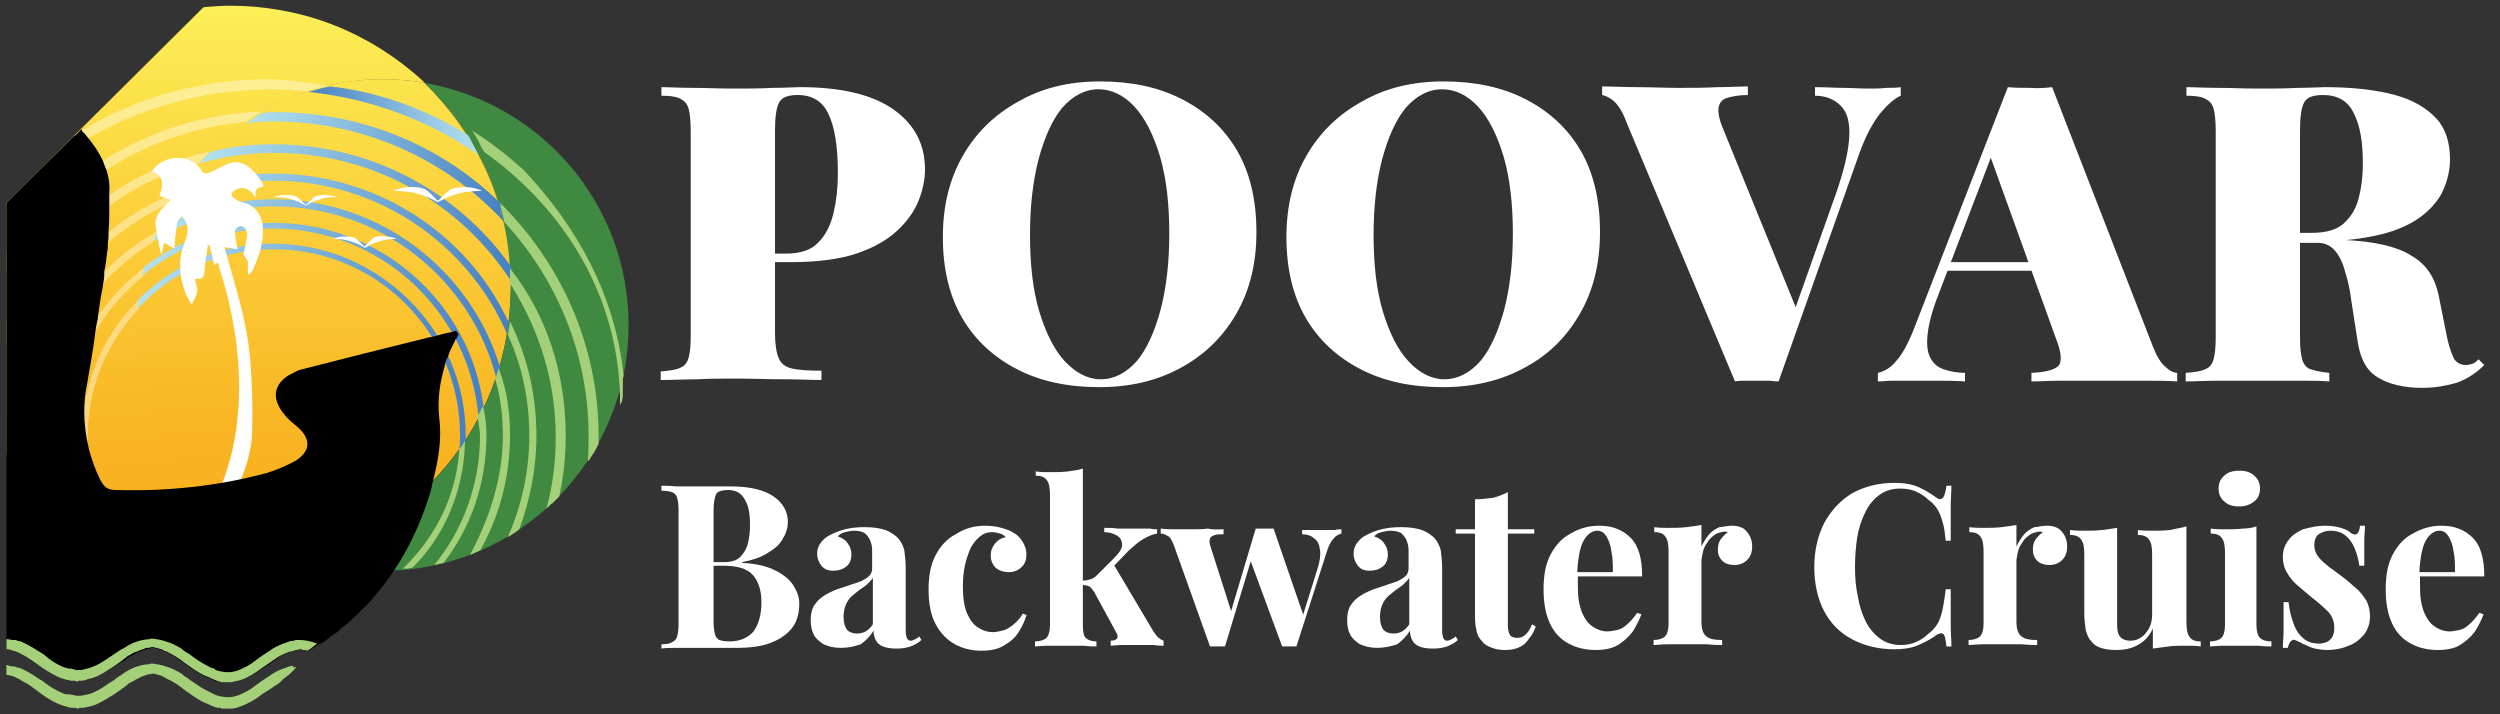 <?xml version="1.0" encoding="utf-8"?>
<!-- Generator: Adobe Illustrator 22.1.0, SVG Export Plug-In . SVG Version: 6.00 Build 0)  -->
<svg version="1.1" id="Layer_1" xmlns="http://www.w3.org/2000/svg" xmlns:xlink="http://www.w3.org/1999/xlink" x="0px" y="0px"
	 width="350px" height="100px" viewBox="0 0 350 100" style="enable-background:new 0 0 350 100;" xml:space="preserve">
<rect x="0" y="0" width="350" height="100" fill="#333333" stroke="none"/>
<style type="text/css">
	.st0{fill:#FFFFFF;}
	.st1{fill:#F49020;}
	.st2{fill:url(#SVGID_1_);}
	.st3{fill:url(#SVGID_2_);}
	.st4{opacity:0.4;}
	.st5{fill:#408941;}
	.st6{fill:url(#SVGID_3_);}
	.st7{fill:url(#SVGID_4_);}
	.st8{fill:url(#SVGID_5_);}
	.st9{fill:url(#SVGID_6_);}
	.st10{fill:url(#SVGID_7_);}
	.st11{fill:url(#SVGID_8_);}
	.st12{fill:url(#SVGID_9_);}
	.st13{fill:url(#SVGID_10_);}
	.st14{fill:url(#SVGID_11_);}
	.st15{fill:url(#SVGID_12_);}
	.st16{fill:#A4D079;}
</style>
<g>
	<path class="st0" d="M92.5,12.2c1.1,0,2.6,0.1,4.5,0.1c1.8,0,3.7,0.1,5.6,0.1s3.8,0,5.6-0.1c1.8,0,3-0.1,3.8-0.1
		c5.9,0,10.3,1.1,13.2,3.2s4.3,4.9,4.3,8.3c0,1.4-0.3,2.9-0.9,4.4c-0.6,1.5-1.6,2.9-3,4.2s-3.3,2.4-5.7,3.2
		c-2.4,0.8-5.5,1.2-9.2,1.2h-6.2v-1.2h5.6c2,0,3.5-0.5,4.5-1.6c1-1,1.7-2.4,2.1-4.1s0.6-3.5,0.6-5.5c0-3.7-0.4-6.4-1.3-8.3
		c-0.8-1.8-2.3-2.7-4.3-2.7c-1.3,0-2.2,0.3-2.6,1s-0.6,2-0.6,4v28.3c0,1.6,0.2,2.8,0.5,3.5c0.3,0.8,1,1.3,1.9,1.5s2.3,0.3,4.1,0.3
		v1.3c-1.3,0-3-0.1-5.2-0.1c-2.1,0-4.4-0.1-6.8-0.1c-1.8,0-3.6,0-5.4,0.1c-1.8,0-3.5,0.1-5.1,0.1V52c1.2-0.1,2.1-0.2,2.7-0.5
		c0.6-0.2,1-0.7,1.2-1.4s0.3-1.7,0.3-3.1V18.4c0-1.4-0.1-2.5-0.3-3.2c-0.2-0.7-0.6-1.1-1.2-1.4c-0.6-0.3-1.5-0.4-2.6-0.4v-1.2H92.5z
		"/>
	<path class="st0" d="M154,11.4c4.4,0,8.2,0.8,11.5,2.5s5.9,4.1,7.7,7.2s2.7,6.9,2.7,11.4c0,4.3-0.9,8.1-2.8,11.4
		c-1.9,3.3-4.5,5.8-7.8,7.6s-7.1,2.7-11.4,2.7c-4.4,0-8.2-0.8-11.5-2.5s-5.9-4.1-7.7-7.2c-1.8-3.1-2.7-6.9-2.7-11.3
		c0-4.3,0.9-8.1,2.8-11.4c1.9-3.3,4.5-5.8,7.8-7.6C145.9,12.3,149.7,11.4,154,11.4z M153.8,12.5c-1.9,0-3.6,0.9-5.1,2.6
		c-1.4,1.7-2.5,4.2-3.3,7.2c-0.8,3.1-1.2,6.6-1.2,10.6c0,4.1,0.4,7.7,1.3,10.7c0.9,3,2.1,5.4,3.6,7s3.2,2.5,5,2.5
		c1.9,0,3.6-0.9,5.1-2.6c1.4-1.7,2.5-4.2,3.3-7.2c0.8-3.1,1.2-6.6,1.2-10.6c0-4.1-0.4-7.7-1.3-10.8c-0.9-3-2.1-5.4-3.6-7
		C157.3,13.3,155.6,12.5,153.8,12.5z"/>
	<path class="st0" d="M202.1,11.4c4.4,0,8.2,0.8,11.5,2.5s5.9,4.1,7.7,7.2S224,28,224,32.5c0,4.3-0.9,8.1-2.8,11.4
		c-1.9,3.3-4.4,5.8-7.8,7.6c-3.3,1.8-7.1,2.7-11.4,2.7c-4.4,0-8.2-0.8-11.5-2.5s-5.9-4.1-7.7-7.2c-1.8-3.1-2.7-6.9-2.7-11.3
		c0-4.3,0.9-8.1,2.8-11.4c1.9-3.3,4.5-5.8,7.8-7.6C194,12.3,197.8,11.4,202.1,11.4z M201.9,12.5c-1.9,0-3.6,0.9-5.1,2.6
		c-1.4,1.7-2.5,4.2-3.3,7.2c-0.8,3.1-1.2,6.6-1.2,10.6c0,4.1,0.4,7.7,1.3,10.7c0.9,3,2.1,5.4,3.6,7s3.2,2.5,5,2.5
		c1.9,0,3.6-0.9,5.1-2.6c1.4-1.7,2.5-4.2,3.3-7.2c0.8-3.1,1.2-6.6,1.2-10.6c0-4.1-0.4-7.7-1.3-10.8c-0.9-3-2.1-5.4-3.6-7
		C205.4,13.3,203.7,12.5,201.9,12.5z"/>
	<path class="st0" d="M266.1,12.2v1.2c-0.9,0.4-1.9,1.3-2.9,2.5c-1,1.3-2,3.1-2.9,5.6L249,53.4c-0.5,0-1-0.1-1.5-0.1s-1.1,0-1.6,0
		s-1,0-1.5,0s-1,0-1.5,0.1l-15.2-36.3c-0.5-1.4-1.1-2.3-1.7-2.9c-0.6-0.5-1.2-0.8-1.7-0.9v-1.2c1.4,0,3,0.1,4.9,0.1s3.8,0.1,5.7,0.1
		c2,0,3.8,0,5.6-0.1c1.7,0,3.1-0.1,4.2-0.1v1.2c-1.2,0-2.2,0.2-2.9,0.4s-1.1,0.7-1.2,1.4c-0.1,0.7,0.1,1.7,0.7,3.1L251.8,44
		l-1.4,1.8l6.6-18.6c1.2-3.4,1.8-6.1,1.9-8.1s-0.3-3.4-1.2-4.3c-0.9-0.9-2.1-1.4-3.6-1.4v-1.2c1.5,0,2.8,0.1,3.9,0.1
		s2.4,0.1,3.7,0.1c0.8,0,1.6,0,2.4-0.1C264.8,12.3,265.5,12.3,266.1,12.2z"/>
	<path class="st0" d="M287.3,12.2l14.1,36.3c0.5,1.3,1.1,2.3,1.7,2.8c0.6,0.6,1.2,0.9,1.7,0.9v1.2c-1.4-0.1-3-0.1-4.9-0.1
		s-3.8,0-5.7,0c-2,0-3.8,0-5.6,0c-1.7,0-3.1,0.1-4.2,0.1v-1.2c2-0.1,3.2-0.4,3.8-1c0.5-0.6,0.4-1.9-0.4-3.9l-9.3-25.8l1.2-2l-8,20.9
		c-1,2.5-1.6,4.5-1.8,6.1c-0.2,1.5-0.1,2.7,0.3,3.5s1,1.4,1.9,1.7s1.9,0.5,3,0.5v1.2c-1.4-0.1-2.7-0.1-3.9-0.1c-1.1,0-2.4,0-3.8,0
		c-0.7,0-1.5,0-2.4,0c-0.8,0-1.5,0.1-2.1,0.1v-1.2c0.9-0.2,1.8-0.7,2.6-1.7c0.9-1,1.8-2.7,2.7-5.1l12.9-33.2
		c0.9,0.1,1.9,0.1,3.1,0.1C285.4,12.4,286.4,12.3,287.3,12.2z M289.3,36.7v1.2H272l0.6-1.2H289.3z"/>
	<path class="st0" d="M306,12.2c1.1,0,2.6,0.1,4.5,0.1c1.8,0,3.7,0.1,5.6,0.1s3.8,0,5.6-0.1c1.8,0,3-0.1,3.8-0.1
		c4,0,7.2,0.4,9.8,1.1c2.6,0.7,4.5,1.9,5.8,3.3s1.9,3.4,1.9,5.7c0,1.4-0.3,2.8-0.9,4.2c-0.6,1.4-1.6,2.6-3,3.7s-3.3,2-5.7,2.6
		c-2.4,0.6-5.5,1-9.2,1h-5.6v-1.2h5c2,0,3.5-0.4,4.5-1.3c1-0.9,1.7-2,2.1-3.5s0.6-3.1,0.6-4.9c0-3.1-0.4-5.4-1.3-7.1
		c-0.8-1.7-2.3-2.5-4.3-2.5c-1.3,0-2.2,0.3-2.6,1s-0.6,2-0.6,4v28.9c0,1.4,0.1,2.4,0.3,3.1c0.2,0.7,0.6,1.2,1.2,1.4s1.5,0.4,2.6,0.5
		v1.2c-1.1-0.1-2.6-0.1-4.3-0.1c-1.8,0-3.6,0-5.4,0c-2.1,0-4.1,0-5.9,0s-3.3,0.1-4.5,0.1v-1.2c1.2-0.1,2.1-0.2,2.7-0.5
		c0.6-0.2,1-0.7,1.2-1.4s0.3-1.7,0.3-3.1V18.4c0-1.4-0.1-2.5-0.3-3.2c-0.2-0.7-0.6-1.1-1.2-1.4c-0.6-0.3-1.5-0.4-2.6-0.4v-1.2H306z
		 M318.2,32.9c1.4,0,2.7,0.1,4,0.2c1.2,0.1,2.4,0.2,3.4,0.3s1.9,0.2,2.7,0.2c4.1,0.2,7.3,0.9,9.3,2.2c2.1,1.2,3.3,3.1,3.8,5.5l1.2,6
		c0.3,1.4,0.7,2.4,1,3c0.4,0.5,0.9,0.8,1.6,0.8c0.4,0,0.7-0.1,1-0.2c0.3-0.1,0.5-0.3,0.8-0.6l0.8,0.8c-1.2,1.2-2.5,2-3.9,2.5
		c-1.4,0.4-3,0.7-4.8,0.7c-2.5,0-4.6-0.5-6.1-1.4c-1.6-0.9-2.5-2.5-2.9-4.9l-0.9-5.8c-0.2-1.6-0.5-3-0.9-4.2
		c-0.3-1.2-0.8-2.2-1.4-2.9s-1.4-1.1-2.4-1.1h-6.3L318.2,32.9z"/>
</g>
<g>
	<g>
		<path class="st0" d="M92.5,68c0.6,0,1.3,0,2.2,0.1c0.9,0,1.8,0,2.7,0c1,0,2,0,3,0s1.6,0,2,0c2.6,0,4.6,0.5,5.9,1.4s2,2.1,2,3.6
			c0,0.7-0.2,1.5-0.7,2.3c-0.4,0.8-1.1,1.4-2.1,2c-0.9,0.6-2.1,1-3.6,1.3v0.1c2,0.1,3.6,0.5,4.7,1.1c1.2,0.6,2,1.3,2.5,2.1
			c0.5,0.8,0.8,1.6,0.8,2.5c0,1.3-0.3,2.5-1,3.4s-1.7,1.6-3,2.1s-2.9,0.7-4.7,0.7c-0.5,0-1.2,0-2.2,0s-2.1,0-3.5,0
			c-0.9,0-1.8,0-2.7,0c-0.9,0-1.6,0-2.2,0.1v-0.6c0.7,0,1.2-0.1,1.5-0.3c0.3-0.1,0.6-0.4,0.7-0.8s0.2-1,0.2-1.7v-16
			c0-0.8-0.1-1.4-0.2-1.7c-0.1-0.4-0.3-0.6-0.7-0.8c-0.3-0.1-0.9-0.2-1.5-0.2V68H92.5z M101.9,68.6c-0.8,0-1.4,0.2-1.6,0.5
			c-0.2,0.4-0.4,1.1-0.4,2.2v15.8c0,0.7,0.1,1.3,0.2,1.7c0.1,0.4,0.3,0.6,0.6,0.8c0.3,0.1,0.8,0.2,1.4,0.2c1.5,0,2.6-0.5,3.4-1.4
			c0.7-1,1.1-2.3,1.1-4.1c0-1.6-0.4-2.9-1.2-3.8c-0.8-0.9-2.2-1.3-4.1-1.3h-2.7v-0.5h2.7c1,0,1.8-0.2,2.3-0.7s0.9-1.1,1.1-1.9
			s0.3-1.6,0.3-2.6c0-1.6-0.2-2.7-0.7-3.5C103.8,69,103,68.6,101.9,68.6z"/>
		<path class="st0" d="M117.7,90.7c-1,0-1.7-0.2-2.4-0.5c-0.6-0.4-1.1-0.8-1.4-1.4s-0.4-1.3-0.4-2c0-0.9,0.2-1.7,0.6-2.2
			c0.4-0.6,0.9-1,1.6-1.4s1.4-0.7,2.1-0.9c0.7-0.2,1.4-0.5,2.1-0.7s1.2-0.5,1.6-0.8s0.6-0.7,0.6-1.2v-2.5c0-0.6-0.1-1-0.3-1.5
			c-0.2-0.4-0.5-0.8-0.8-1c-0.4-0.2-0.9-0.3-1.4-0.3c-0.4,0-0.8,0.1-1.3,0.2c-0.4,0.1-0.8,0.3-1,0.6c0.6,0.2,1.1,0.5,1.4,1
			c0.3,0.4,0.5,0.9,0.5,1.5c0,0.7-0.2,1.3-0.7,1.7c-0.5,0.4-1.1,0.6-1.8,0.6c-0.8,0-1.3-0.2-1.7-0.7c-0.4-0.5-0.6-1.1-0.6-1.7
			s0.2-1.1,0.5-1.5s0.7-0.8,1.3-1.1c0.6-0.3,1.3-0.6,2.1-0.8c0.8-0.2,1.7-0.3,2.7-0.3s1.9,0.1,2.6,0.3c0.8,0.2,1.4,0.6,2,1.1
			c0.5,0.5,0.8,1.1,1,1.8c0.1,0.7,0.2,1.6,0.2,2.7v8.6c0,0.5,0.1,0.9,0.2,1.1s0.3,0.3,0.5,0.3s0.4-0.1,0.6-0.2
			c0.2-0.1,0.4-0.2,0.6-0.4l0.3,0.5c-0.4,0.4-1,0.7-1.5,0.9c-0.6,0.2-1.2,0.3-2,0.3s-1.4-0.1-1.9-0.3c-0.5-0.2-0.8-0.5-1-0.9
			s-0.3-0.8-0.3-1.3c-0.5,0.8-1.1,1.4-1.8,1.9C119.6,90.5,118.8,90.7,117.7,90.7z M120,88.7c0.4,0,0.8-0.1,1.2-0.3
			c0.3-0.2,0.7-0.5,1-1v-6.5c-0.2,0.3-0.5,0.6-0.8,0.9s-0.7,0.5-1.1,0.8s-0.7,0.6-1.1,0.9c-0.3,0.3-0.6,0.7-0.8,1.2
			c-0.2,0.5-0.3,1-0.3,1.7c0,0.8,0.2,1.4,0.5,1.8C118.9,88.5,119.4,88.7,120,88.7z"/>
		<path class="st0" d="M137.9,73.6c0.8,0,1.6,0.1,2.3,0.3c0.7,0.2,1.3,0.4,1.7,0.7c0.6,0.3,1,0.8,1.3,1.3s0.5,1.1,0.5,1.7
			c0,0.7-0.2,1.4-0.7,1.8c-0.5,0.5-1.1,0.7-1.8,0.7s-1.3-0.2-1.8-0.6c-0.4-0.4-0.7-1-0.7-1.7s0.2-1.2,0.6-1.7
			c0.4-0.5,0.9-0.8,1.5-0.9c-0.2-0.2-0.4-0.4-0.8-0.5c-0.3-0.1-0.7-0.2-1.1-0.2c-0.7,0-1.2,0.2-1.7,0.6s-0.9,0.9-1.3,1.6
			c-0.3,0.7-0.6,1.5-0.8,2.4s-0.3,1.9-0.3,3c0,1.6,0.2,2.9,0.6,3.8c0.4,0.9,0.9,1.6,1.6,2c0.6,0.4,1.3,0.6,2,0.6
			c0.4,0,0.8-0.1,1.3-0.2s1-0.4,1.5-0.8s1-0.9,1.4-1.6l0.5,0.2c-0.2,0.8-0.6,1.6-1.1,2.4s-1.2,1.4-2.1,1.9c-0.8,0.5-1.9,0.7-3.1,0.7
			c-1.4,0-2.6-0.3-3.7-0.9c-1.1-0.6-2-1.5-2.7-2.8s-1-2.9-1-4.9c0-1.9,0.3-3.5,1-4.8s1.6-2.3,2.8-2.9C135,74,136.4,73.6,137.9,73.6z
			"/>
		<path class="st0" d="M151.6,65.6v21.9c0,0.9,0.1,1.5,0.4,1.8c0.3,0.3,0.8,0.5,1.5,0.5v0.7c-0.4,0-1,0-1.8-0.1c-0.8,0-1.6,0-2.4,0
			c-0.8,0-1.7,0-2.5,0s-1.5,0.1-1.9,0.1v-0.7c0.7,0,1.3-0.2,1.6-0.5s0.5-0.9,0.5-1.8V69.4c0-1-0.1-1.7-0.4-2.1
			c-0.3-0.5-0.8-0.7-1.6-0.7V66c0.7,0.1,1.3,0.1,2,0.1c0.9,0,1.7,0,2.5-0.1C150.3,65.9,151,65.8,151.6,65.6z M162,74.1v0.6
			c-0.7,0.1-1.3,0.4-2,0.8s-1.3,1-2,1.6l-2.4,2.5l0.3-0.6l5.4,9.1c0.2,0.4,0.5,0.7,0.7,1c0.3,0.3,0.6,0.5,0.9,0.6v0.7
			c-0.3,0-0.8,0-1.4-0.1c-0.6,0-1.3,0-1.9,0c-0.8,0-1.6,0-2.4,0c-0.8,0-1.4,0.1-1.7,0.1v-0.7c0.4,0,0.7-0.1,0.9-0.3
			c0.1-0.2,0.1-0.5-0.1-0.8l-3.1-5.7c-0.3-0.4-0.5-0.7-0.7-0.8c-0.2-0.1-0.6-0.2-1-0.2v-0.6c0.4,0,0.8-0.1,1.2-0.2
			c0.3-0.1,0.6-0.3,0.9-0.6l2.4-2.4c0.7-0.7,1.1-1.3,1.1-1.8s-0.2-1-0.7-1.3s-1.1-0.5-1.8-0.5v-0.6c0.6,0,1.2,0,1.9,0.1
			c0.7,0,1.3,0,1.8,0c0.4,0,0.9,0,1.4,0s0.9,0,1.3,0C161.4,74.1,161.7,74.1,162,74.1z"/>
		<path class="st0" d="M171.3,74.1v0.7c-0.5,0-0.9,0-1.2,0.1s-0.6,0.2-0.7,0.5c-0.1,0.3-0.1,0.7,0.1,1.2l3,9.4l-0.4,0.4l3.7-12.4
			l0.6,0.3l-4.9,16.2c-0.3,0-0.7,0-1,0s-0.7,0-1.1,0l-5-14c-0.3-0.8-0.6-1.4-1-1.5c-0.3-0.2-0.6-0.3-0.9-0.3V74
			c0.7,0.1,1.4,0.1,2.1,0.1c0.7,0,1.5,0,2.4,0c0.7,0,1.4,0,2.1-0.1C169.9,74.2,170.6,74.1,171.3,74.1z M187.8,74.1v0.6
			c-0.4,0.1-0.8,0.3-1.1,0.7c-0.4,0.4-0.7,1-1,2l-4.2,13.1c-0.3,0-0.7,0-1,0s-0.7,0-1,0L175,78.3l0.9-4.3c0.4,0,0.8,0,1.2,0
			s0.8,0,1.2,0l4.4,12.8l-0.4-0.3l2.1-6.7c0.4-1.2,0.5-2.1,0.4-2.8c-0.1-0.7-0.3-1.3-0.8-1.6c-0.4-0.4-1-0.6-1.7-0.6v-0.6
			c0.3,0,0.7,0,1.1,0c0.4,0,0.8,0,1.2,0s0.7,0,1,0c0.4,0,0.9,0,1.3,0C187.2,74.1,187.6,74.1,187.8,74.1z"/>
		<path class="st0" d="M192.8,90.7c-1,0-1.7-0.2-2.4-0.5c-0.6-0.4-1.1-0.8-1.4-1.4c-0.3-0.6-0.4-1.3-0.4-2c0-0.9,0.2-1.7,0.6-2.2
			c0.4-0.6,0.9-1,1.6-1.4c0.7-0.4,1.4-0.7,2.1-0.9c0.7-0.2,1.4-0.5,2.1-0.7c0.7-0.2,1.2-0.5,1.6-0.8c0.4-0.3,0.6-0.7,0.6-1.2v-2.5
			c0-0.6-0.1-1-0.3-1.5c-0.2-0.4-0.5-0.8-0.8-1c-0.4-0.2-0.9-0.3-1.4-0.3c-0.4,0-0.8,0.1-1.3,0.2c-0.4,0.1-0.8,0.3-1,0.6
			c0.6,0.2,1.1,0.5,1.4,1c0.3,0.4,0.5,0.9,0.5,1.5c0,0.7-0.2,1.3-0.7,1.7c-0.5,0.4-1.1,0.6-1.8,0.6c-0.8,0-1.3-0.2-1.7-0.7
			s-0.6-1.1-0.6-1.7s0.2-1.1,0.5-1.5s0.7-0.8,1.3-1.1c0.6-0.3,1.3-0.6,2.1-0.8c0.8-0.2,1.7-0.3,2.7-0.3s1.9,0.1,2.6,0.3
			c0.8,0.2,1.4,0.6,2,1.1c0.5,0.5,0.8,1.1,1,1.8c0.1,0.7,0.2,1.6,0.2,2.7v8.6c0,0.5,0.1,0.9,0.2,1.1c0.1,0.2,0.3,0.3,0.5,0.3
			s0.4-0.1,0.6-0.2c0.2-0.1,0.4-0.2,0.6-0.4l0.3,0.5c-0.4,0.4-1,0.7-1.5,0.9c-0.6,0.2-1.2,0.3-2,0.3s-1.4-0.1-1.9-0.3
			c-0.5-0.2-0.8-0.5-1-0.9s-0.3-0.8-0.3-1.3c-0.5,0.8-1.1,1.4-1.8,1.9C194.7,90.5,193.8,90.7,192.8,90.7z M195.1,88.7
			c0.4,0,0.8-0.1,1.2-0.3c0.3-0.2,0.7-0.5,1-1v-6.5c-0.2,0.3-0.5,0.6-0.8,0.9s-0.7,0.5-1.1,0.8c-0.4,0.3-0.7,0.6-1.1,0.9
			c-0.3,0.3-0.6,0.7-0.8,1.2s-0.3,1-0.3,1.7c0,0.8,0.2,1.4,0.5,1.8C194,88.5,194.5,88.7,195.1,88.7z"/>
		<path class="st0" d="M211.1,68.9v5.2h3.7v0.6h-3.7v12.8c0,0.6,0.1,1.1,0.3,1.4s0.6,0.4,1,0.4s0.8-0.1,1.1-0.4
			c0.4-0.3,0.7-0.8,1-1.5l0.5,0.3c-0.3,1-0.9,1.7-1.5,2.4c-0.7,0.6-1.6,0.9-2.8,0.9c-0.7,0-1.3-0.1-1.8-0.3c-0.5-0.2-1-0.4-1.3-0.8
			c-0.5-0.5-0.8-1-0.9-1.7c-0.2-0.7-0.2-1.6-0.2-2.7V74.7h-2.7v-0.6h2.7v-4.2c0.9,0,1.7-0.1,2.5-0.2
			C209.8,69.5,210.5,69.2,211.1,68.9z"/>
		<path class="st0" d="M223.9,73.6c1.9,0,3.3,0.6,4.4,1.7c1.1,1.1,1.6,2.9,1.6,5.4h-10.5l-0.1-0.6h6.5c0-1,0-2-0.2-2.9
			c-0.1-0.9-0.4-1.6-0.7-2.1s-0.7-0.8-1.3-0.8c-0.7,0-1.4,0.5-1.9,1.4s-0.8,2.5-0.9,4.6l0.1,0.2c0,0.3,0,0.5,0,0.8s0,0.6,0,0.9
			c0,1.5,0.2,2.6,0.6,3.6c0.4,0.9,0.9,1.6,1.6,2c0.6,0.4,1.3,0.6,1.9,0.6c0.4,0,0.9-0.1,1.4-0.2s1-0.4,1.4-0.8
			c0.5-0.4,0.9-0.9,1.4-1.6l0.6,0.2c-0.3,0.8-0.7,1.6-1.2,2.4c-0.6,0.8-1.3,1.4-2.1,1.9s-1.9,0.7-3.1,0.7c-1.4,0-2.7-0.3-3.8-0.9
			s-2-1.5-2.6-2.8s-0.9-2.8-0.9-4.8s0.3-3.6,1-4.9s1.6-2.3,2.8-2.9C221,74,222.4,73.6,223.9,73.6z"/>
		<path class="st0" d="M242.4,73.6c0.7,0,1.2,0.1,1.7,0.4c0.4,0.3,0.7,0.7,0.9,1.1s0.3,0.9,0.3,1.4c0,0.8-0.2,1.4-0.7,1.9
			s-1.1,0.7-1.8,0.7s-1.3-0.2-1.7-0.6s-0.6-0.9-0.6-1.5s0.1-1.1,0.4-1.5c0.3-0.4,0.6-0.7,1-1c-0.3-0.1-0.6-0.1-0.9,0
			c-0.4,0.1-0.8,0.2-1.1,0.5c-0.4,0.3-0.7,0.6-0.9,1c-0.3,0.4-0.5,0.8-0.6,1.3s-0.2,0.9-0.2,1.3V87c0,1,0.2,1.7,0.7,2.1
			s1.2,0.5,2.2,0.5v0.7c-0.5,0-1.2,0-2.1-0.1c-0.9,0-1.9,0-2.9,0c-0.8,0-1.7,0-2.6,0c-0.9,0-1.5,0.1-2,0.1v-0.7
			c0.7,0,1.3-0.2,1.6-0.5s0.5-0.9,0.5-1.8v-10c0-1-0.1-1.7-0.4-2.1c-0.3-0.5-0.8-0.7-1.6-0.7v-0.7c0.7,0.1,1.3,0.1,2,0.1
			c0.9,0,1.7,0,2.5-0.1s1.5-0.2,2.1-0.3v3c0.3-0.6,0.6-1.1,1-1.6s0.9-0.8,1.5-1.1C241.2,73.8,241.8,73.6,242.4,73.6z"/>
		<path class="st0" d="M265.2,67.6c1.4,0,2.5,0.2,3.4,0.6s1.7,0.9,2.4,1.4c0.4,0.3,0.7,0.4,1,0.1c0.2-0.2,0.4-0.8,0.5-1.7h0.7
			c0,0.8-0.1,1.8-0.1,3s0,2.7,0,4.7h-0.7c-0.1-1-0.2-1.8-0.4-2.5c-0.2-0.7-0.4-1.3-0.7-1.8c-0.3-0.5-0.7-1-1.3-1.4
			c-0.5-0.5-1.1-0.9-1.8-1.2c-0.7-0.3-1.4-0.4-2.2-0.4c-1.1,0-2.1,0.3-2.9,0.9s-1.5,1.4-2,2.5c-0.5,1-0.9,2.2-1.1,3.5
			s-0.3,2.7-0.3,4.1s0.1,2.8,0.4,4.1c0.2,1.3,0.6,2.5,1.1,3.5s1.2,1.8,2,2.4s1.8,0.9,2.9,0.9c0.7,0,1.4-0.1,2.1-0.4s1.3-0.7,1.8-1.2
			c0.8-0.6,1.4-1.4,1.7-2.4c0.3-0.9,0.5-2.2,0.7-3.8h0.7c0,2,0,3.6,0,4.9c0,1.2,0.1,2.3,0.1,3.1h-0.7c-0.1-0.9-0.2-1.5-0.4-1.7
			c-0.2-0.2-0.5-0.2-1,0.1c-0.8,0.6-1.6,1-2.5,1.4s-2,0.6-3.4,0.6c-2.2,0-4.2-0.5-5.9-1.4c-1.7-0.9-3-2.2-3.9-3.9
			c-0.9-1.7-1.4-3.8-1.4-6.2c0-2.4,0.5-4.4,1.4-6.2c1-1.8,2.3-3.2,4-4.2C261.1,68.1,263,67.6,265.2,67.6z"/>
		<path class="st0" d="M286.5,73.6c0.7,0,1.2,0.1,1.7,0.4c0.4,0.3,0.7,0.7,0.9,1.1c0.2,0.4,0.3,0.9,0.3,1.4c0,0.8-0.2,1.4-0.7,1.9
			s-1.1,0.7-1.8,0.7c-0.7,0-1.3-0.2-1.7-0.6c-0.4-0.4-0.6-0.9-0.6-1.5s0.1-1.1,0.4-1.5s0.6-0.7,1-1c-0.3-0.1-0.6-0.1-0.9,0
			c-0.4,0.1-0.8,0.2-1.1,0.5c-0.4,0.3-0.7,0.6-0.9,1c-0.3,0.4-0.5,0.8-0.6,1.3s-0.2,0.9-0.2,1.3V87c0,1,0.2,1.7,0.7,2.1
			s1.2,0.5,2.2,0.5v0.7c-0.5,0-1.2,0-2.1-0.1c-0.9,0-1.9,0-2.9,0c-0.8,0-1.7,0-2.6,0s-1.5,0.1-2,0.1v-0.7c0.7,0,1.3-0.2,1.6-0.5
			c0.3-0.3,0.5-0.9,0.5-1.8v-10c0-1-0.1-1.7-0.4-2.1c-0.3-0.5-0.8-0.7-1.6-0.7v-0.7c0.7,0.1,1.3,0.1,2,0.1c0.9,0,1.7,0,2.5-0.1
			s1.5-0.2,2.1-0.3v3c0.3-0.6,0.6-1.1,1-1.6s0.9-0.8,1.5-1.1C285.2,73.8,285.9,73.6,286.5,73.6z"/>
		<path class="st0" d="M306.1,73.7V87c0,1,0.1,1.7,0.4,2.1c0.3,0.5,0.8,0.7,1.6,0.7v0.7c-0.7-0.1-1.3-0.1-2-0.1
			c-0.9,0-1.7,0-2.5,0.1s-1.5,0.2-2.2,0.3V88c-0.5,1.1-1.2,1.8-2.1,2.3s-1.9,0.7-3,0.7c-0.9,0-1.6-0.1-2.2-0.3
			c-0.6-0.2-1-0.5-1.3-0.9c-0.4-0.4-0.6-0.9-0.8-1.6c-0.1-0.7-0.2-1.5-0.2-2.5v-8c0-1-0.1-1.7-0.4-2.1c-0.3-0.5-0.8-0.7-1.6-0.7
			v-0.7c0.7,0.1,1.3,0.1,2,0.1c0.9,0,1.7,0,2.5-0.1s1.5-0.2,2.1-0.3v13.2c0,0.5,0,1,0.1,1.4s0.3,0.7,0.6,0.9
			c0.3,0.2,0.7,0.3,1.2,0.3c0.6,0,1.1-0.2,1.5-0.5c0.5-0.3,0.8-0.8,1.1-1.3c0.3-0.6,0.4-1.2,0.4-1.9v-8.3c0-1-0.1-1.7-0.4-2.1
			c-0.3-0.5-0.8-0.7-1.6-0.7v-0.7c0.7,0.1,1.3,0.1,2,0.1c0.9,0,1.7,0,2.5-0.1C304.7,74,305.4,73.9,306.1,73.7z"/>
		<path class="st0" d="M315.9,73.7v13.8c0,0.9,0.2,1.5,0.5,1.8s0.8,0.5,1.6,0.5v0.7c-0.4,0-1,0-1.8-0.1c-0.8,0-1.6,0-2.4,0
			s-1.7,0-2.5,0s-1.5,0.1-1.9,0.1v-0.7c0.7,0,1.3-0.2,1.6-0.5c0.3-0.3,0.5-0.9,0.5-1.8v-10c0-1-0.1-1.7-0.4-2.1
			c-0.3-0.5-0.8-0.7-1.6-0.7V74c0.7,0.1,1.3,0.1,2,0.1c0.9,0,1.7,0,2.5-0.1C314.6,74,315.3,73.9,315.9,73.7z M313.5,65.9
			c0.9,0,1.6,0.2,2.1,0.7c0.5,0.4,0.8,1,0.8,1.8s-0.3,1.4-0.8,1.8s-1.2,0.7-2.1,0.7s-1.6-0.2-2.1-0.7c-0.5-0.4-0.8-1-0.8-1.8
			s0.3-1.4,0.8-1.8C311.9,66.1,312.6,65.9,313.5,65.9z"/>
		<path class="st0" d="M325.4,73.6c0.9,0,1.7,0.1,2.3,0.3c0.7,0.2,1.1,0.4,1.4,0.7c0.7,0.5,1.2,0.2,1.3-1h0.7c0,0.6-0.1,1.3-0.1,2.2
			c0,0.9,0,2,0,3.4h-0.7c-0.1-0.8-0.3-1.6-0.6-2.3c-0.3-0.8-0.7-1.4-1.3-1.9c-0.6-0.5-1.3-0.7-2.2-0.7c-0.6,0-1.1,0.2-1.6,0.5
			c-0.4,0.3-0.6,0.9-0.6,1.5s0.2,1.2,0.6,1.7s0.9,0.9,1.5,1.4c0.6,0.4,1.2,0.9,1.9,1.4c0.7,0.5,1.3,1.1,1.9,1.6s1,1.1,1.4,1.7
			c0.3,0.6,0.5,1.3,0.5,2.2c0,1-0.3,1.8-0.8,2.5c-0.6,0.7-1.3,1.3-2.2,1.6c-0.9,0.4-1.9,0.6-3,0.6c-0.6,0-1.2-0.1-1.7-0.2
			s-0.9-0.3-1.3-0.5c-0.3-0.1-0.5-0.2-0.8-0.4c-0.2-0.1-0.5-0.2-0.7-0.3c-0.2-0.1-0.4,0-0.6,0.2s-0.3,0.5-0.4,0.9h-0.7
			c0-0.7,0.1-1.5,0.1-2.5s0-2.3,0-3.9h0.7c0.1,1.1,0.4,2.2,0.7,3c0.3,0.9,0.8,1.6,1.4,2.1s1.3,0.7,2.2,0.7c0.4,0,0.7-0.1,1-0.2
			s0.6-0.4,0.8-0.7c0.2-0.3,0.3-0.8,0.3-1.3c0-0.9-0.3-1.7-0.9-2.3c-0.6-0.6-1.4-1.3-2.3-2c-0.7-0.6-1.3-1.1-1.9-1.6
			s-1.1-1.1-1.5-1.8c-0.4-0.6-0.6-1.4-0.6-2.2c0-1,0.3-1.8,0.8-2.4c0.5-0.7,1.2-1.1,2-1.5C323.6,73.8,324.5,73.6,325.4,73.6z"/>
		<path class="st0" d="M341.8,73.6c1.9,0,3.3,0.6,4.4,1.7s1.6,2.9,1.6,5.4h-10.5l-0.1-0.6h6.5c0-1,0-2-0.2-2.9
			c-0.1-0.9-0.4-1.6-0.7-2.1c-0.3-0.5-0.7-0.8-1.3-0.8c-0.7,0-1.4,0.5-1.9,1.4s-0.8,2.5-0.9,4.6l0.1,0.2c0,0.3,0,0.5,0,0.8
			s0,0.6,0,0.9c0,1.5,0.2,2.6,0.6,3.6c0.4,0.9,0.9,1.6,1.6,2c0.6,0.4,1.3,0.6,1.9,0.6c0.4,0,0.9-0.1,1.4-0.2s1-0.4,1.4-0.8
			c0.5-0.4,0.9-0.9,1.4-1.6l0.6,0.2c-0.3,0.8-0.7,1.6-1.2,2.4c-0.6,0.8-1.3,1.4-2.1,1.9c-0.8,0.5-1.9,0.7-3.1,0.7
			c-1.4,0-2.7-0.3-3.8-0.9c-1.1-0.6-2-1.5-2.6-2.8s-0.9-2.8-0.9-4.8s0.3-3.6,1-4.9s1.6-2.3,2.8-2.9C339,74,340.3,73.6,341.8,73.6z"
			/>
	</g>
</g>
<g>
	<path class="st1" d="M71.6,37.9C71,27.6,66.4,18.3,59.4,11.6l0,0c-1.9-0.3-3.8-0.5-5.8-0.5c-19,0-34.4,15.4-34.4,34.4
		c0,15.1,9.7,27.9,23.3,32.5C58,73.8,69.7,60.5,71.3,44.1c0.1-1.3,0.2-2.7,0.2-4.1C71.6,39.4,71.6,38.6,71.6,37.9z"/>
	
		<linearGradient id="SVGID_1_" gradientUnits="userSpaceOnUse" x1="45.4" y1="24" x2="45.4" y2="100.956" gradientTransform="matrix(1 0 0 -1 0 102)">
		<stop  offset="0" style="stop-color:#F9AC1B"/>
		<stop  offset="0.231" style="stop-color:#F9B523"/>
		<stop  offset="0.615" style="stop-color:#FBCF3A"/>
		<stop  offset="1" style="stop-color:#FCEF57"/>
	</linearGradient>
	<path class="st2" d="M71.6,37.9C71,27.6,66.4,18.3,59.4,11.6l0,0c-1.9-0.3-3.8-0.5-5.8-0.5c-19,0-34.4,15.4-34.4,34.4
		c0,15.1,9.7,27.9,23.3,32.5C58,73.8,69.7,60.5,71.3,44.1c0.1-1.3,0.2-2.7,0.2-4.1C71.6,39.4,71.6,38.6,71.6,37.9z"/>
	
		<linearGradient id="SVGID_2_" gradientUnits="userSpaceOnUse" x1="30.2" y1="22.609" x2="30.2" y2="101.2" gradientTransform="matrix(1 0 0 -1 0 102)">
		<stop  offset="0" style="stop-color:#F9AC1B"/>
		<stop  offset="0.231" style="stop-color:#F9B523"/>
		<stop  offset="0.615" style="stop-color:#FBCF3A"/>
		<stop  offset="1" style="stop-color:#FCEF57"/>
	</linearGradient>
	<path class="st3" d="M19.3,45.5c0-19,15.4-34.4,34.4-34.4c2,0,3.9,0.2,5.8,0.5C53.9,6.4,46.9,2.7,39.1,1.4
		c-2.2-0.4-4.5-0.6-6.8-0.6c-1.3,0-2.5,0.1-3.8,0.2L0.9,28.4v35.1c0,0.1,0,0.2,0.1,0.3c7.2,9.5,18.5,15.6,31.3,15.6h0.1
		c0.1,0,0.2,0.1,0.4,0.1c0.4,0,0.8,0.1,1.2,0c3-0.1,5.9-0.6,8.6-1.3C29,73.5,19.3,60.6,19.3,45.5z"/>
	<path class="st1" d="M71.5,37.9c0,0.7,0.1,1.5,0.1,2.2C71.6,39.4,71.6,38.6,71.5,37.9C71,27.6,66.4,18.2,59.4,11.7h-0.1v-0.1
		C66.3,18.3,70.9,27.6,71.5,37.9z"/>
	<g class="st4">
		<path class="st0" d="M36.7,15.6c-0.8,0.5-1.6,1-2.4,1.5c-7.1,0.6-13.6,3-19.3,6.6C9.2,27.3,4.4,32.2,0.9,38v-2.6
			c3.5-5.2,8.1-9.6,13.5-12.9C20.9,18.4,28.5,15.9,36.7,15.6z"/>
		<path class="st0" d="M46.1,12c-1,0.2-2.1,0.5-3.1,0.8c-1.7-0.2-3.4-0.3-5.1-0.3c-1.4,0-2.8,0.1-4.2,0.2c-7.8,0.6-14.9,3-21.3,6.6
			C8.1,21.9,4,25.1,0.9,28.8v-0.4l9.6-9.4v-0.1c0.4-0.2,0.5-0.4,1-0.6v-0.1c0-0.1,0.3-0.1,0.4-0.2c7.1-4.2,15.6-6.7,24.6-6.9
			c0.5-0.1,1,0,1.4,0C40.7,11.2,43.4,11.6,46.1,12z"/>
		<path class="st0" d="M29.4,21.2c-0.5,0.5-1,1.1-1.5,1.6c-4.6,1.2-8.8,3.3-12.6,6C8.6,33.6,3.5,40.4,0.9,48.3v-3.5
			C4,37.7,9,31.6,15.3,27.3C19.5,24.4,24.3,22.3,29.4,21.2z"/>
		<path class="st0" d="M24.8,26.9c-0.3,0.5-0.6,1-0.9,1.5C11.4,34,2.7,46.5,2.7,61c0,1.7,0.1,3.4,0.4,5c-0.6-0.5-1-1-1.3-1.5
			c-0.1-1.1-0.2-2.4-0.2-3.5C1.6,45.5,11.2,32.2,24.8,26.9z"/>
		<path class="st0" d="M22,32.4C22,32.4,22,32.3,22,32.4L22,32.4c-0.2,0.8-0.4,1-0.6,1.5C12.3,39.5,6.2,49.6,6.2,61
			c0,3.3,0.5,6.5,1.4,9.5c-0.4-0.3-0.8-0.7-1.3-1.1c-0.8-2.7-1.1-5.6-1.1-8.4C5.3,48.8,11.9,38,22,32.4z"/>
		<path class="st0" d="M20.3,37.4L20.3,37.4L20.3,37.4c-0.1,0.4-0.2,0.8-0.3,1.3l0,0C13.5,44,9.4,52,9.4,61c0,4.6,1.1,9,3,12.9
			c-0.5-0.2-1-0.5-1.4-0.8c-1.6-3.7-2.5-7.7-2.5-12C8.5,51.4,13.1,42.8,20.3,37.4z"/>
		<path class="st0" d="M19.4,43.3C15,47.9,12.3,54.2,12.3,61c0,5.7,1.9,11.1,5.1,15.4c-0.5-0.2-1-0.4-1.5-0.7
			c-2.8-4.2-4.4-9.3-4.4-14.7c0-7.4,3-14.2,7.9-19C19.4,42.4,19.4,42.9,19.4,43.3z"/>
	</g>
	<path class="st5" d="M88,45.5c0,19-15.4,34.4-34.4,34.4c-3.9,0-7.6-0.6-11.1-1.8C58,73.9,69.7,60.6,71.3,44.2
		c0.1-1.3,0.2-2.7,0.2-4.1c0-0.7,0-1.5-0.1-2.2c-0.4-10.3-5-19.6-12-26.3C75.7,14.4,88,28.5,88,45.5z"/>
	<path class="st5" d="M72,37.5c-0.1-2.1-0.7-4.2-1.2-6.2c-0.2-0.9-0.4-1.8-0.7-2.7c-0.7-2.4-1.6-4.7-2.8-6.8c-0.5-1-1-1.9-1.6-2.8
		c-1.3-1.9-2.7-3.8-4.2-5.5c1.6,1.7,3,3.6,4.2,5.5c0.5,0.9,1.1,1.8,1.6,2.8c1.1,2.2,2.1,4.5,2.8,6.8c0.3,0.8,0.5,1.8,0.7,2.7
		C71.4,33.3,71.9,35.4,72,37.5z"/>
	<path class="st1" d="M68.2,23.5C68.2,23.5,68.1,23.5,68.2,23.5C68.1,23.5,68.2,23.5,68.2,23.5z M63.8,16.3l-0.1-0.1
		C63.8,16.2,63.8,16.2,63.8,16.3z M64.9,17.8c-0.1-0.1-0.1-0.2-0.2-0.3C64.8,17.6,64.8,17.7,64.9,17.8z M62.8,15
		c-0.1-0.1-0.2-0.2-0.3-0.4C62.6,14.8,62.7,14.9,62.8,15z M70.3,29.4c0.2,0.6,0.3,1.3,0.5,2c0.1,0.5,0.3,1.1,0.4,1.6
		c-0.1-0.5-0.3-1.1-0.4-1.6C70.6,30.7,70.5,30,70.3,29.4z"/>
	
		<linearGradient id="SVGID_3_" gradientUnits="userSpaceOnUse" x1="87.3" y1="49.25" x2="87.3" y2="49.25" gradientTransform="matrix(1 0 0 -1 0 102)">
		<stop  offset="0" style="stop-color:#B3E1EE"/>
		<stop  offset="0.253" style="stop-color:#9BCCE5"/>
		<stop  offset="0.784" style="stop-color:#5F97CC"/>
		<stop  offset="1" style="stop-color:#4580C2"/>
	</linearGradient>
	<path class="st6" d="M87.3,52.6L87.3,52.6c0,0.1,0,0.1,0,0.2c0,0,0,0,0,0.1C87.3,52.8,87.3,52.7,87.3,52.6L87.3,52.6z"/>
	
		<linearGradient id="SVGID_4_" gradientUnits="userSpaceOnUse" x1="57.091" y1="22.25" x2="57.552" y2="22.25" gradientTransform="matrix(1 0 0 -1 0 102)">
		<stop  offset="0" style="stop-color:#B3E1EE"/>
		<stop  offset="0.253" style="stop-color:#9BCCE5"/>
		<stop  offset="0.784" style="stop-color:#5F97CC"/>
		<stop  offset="1" style="stop-color:#4580C2"/>
	</linearGradient>
	<path class="st7" d="M57.6,79.7c-0.2,0-0.3,0-0.5,0.1C57.2,79.7,57.4,79.7,57.6,79.7L57.6,79.7z"/>
	
		<linearGradient id="SVGID_5_" gradientUnits="userSpaceOnUse" x1="56.307" y1="22.2" x2="56.589" y2="22.2" gradientTransform="matrix(1 0 0 -1 0 102)">
		<stop  offset="0" style="stop-color:#B3E1EE"/>
		<stop  offset="0.253" style="stop-color:#9BCCE5"/>
		<stop  offset="0.784" style="stop-color:#5F97CC"/>
		<stop  offset="1" style="stop-color:#4580C2"/>
	</linearGradient>
	<path class="st8" d="M56.3,79.8c0.1,0,0.2,0,0.3,0C56.5,79.8,56.4,79.8,56.3,79.8L56.3,79.8z"/>
	<g>
		
			<linearGradient id="SVGID_6_" gradientUnits="userSpaceOnUse" x1="34.147" y1="78.6" x2="70.614" y2="78.6" gradientTransform="matrix(1 0 0 -1 0 102)">
			<stop  offset="0" style="stop-color:#B3E1EE"/>
			<stop  offset="0.253" style="stop-color:#9BCCE5"/>
			<stop  offset="0.784" style="stop-color:#5F97CC"/>
			<stop  offset="1" style="stop-color:#4580C2"/>
		</linearGradient>
		<path class="st9" d="M70.6,31.1L70.6,31.1L70.6,31.1h-0.2h-0.2l0,0h0.2H70.6L70.6,31.1c-0.1,0-0.1,0-0.1-0.1s0-0.1,0-0.2
			s0-0.2-0.1-0.3c0-0.1,0-0.2-0.1-0.3l0,0c0-0.1,0-0.1-0.1-0.2v-0.1c0-0.1-0.1-0.2-0.1-0.3c0-0.1,0-0.1,0-0.2s0-0.1,0-0.2l0,0v-0.1
			l0,0l0,0V29l0,0c0-0.1-0.1-0.2-0.1-0.4v-0.1l0,0h0.1l0,0l0,0c-8.1-8-19.3-12.8-31.6-12.8c-0.4,0-1,0-1.4,0.1c-0.1,0-0.4,0-0.4,0
			l0,0c-0.9,0.5-1.5,1-2.3,1.5c0.1,0,0.2,0,0.2,0C35.7,17,37,17,38.3,17C51,17,62.6,22.4,70.6,31.1L70.6,31.1L70.6,31.1z"/>
		
			<linearGradient id="SVGID_7_" gradientUnits="userSpaceOnUse" x1="67.046" y1="85.1" x2="43.07" y2="85.1" gradientTransform="matrix(1 0 0 -1 0 102)">
			<stop  offset="0" style="stop-color:#B3E1EE"/>
			<stop  offset="0.253" style="stop-color:#9BCCE5"/>
			<stop  offset="0.784" style="stop-color:#5F97CC"/>
			<stop  offset="1" style="stop-color:#4580C2"/>
		</linearGradient>
		<path class="st10" d="M67,21.7c-6.7-4.7-14.7-7.8-23.5-8.8c-0.1,0-0.3,0-0.4,0c1-0.3,2-0.6,3.1-0.8c0.3,0,0.5,0.1,0.8,0.1
			c0.1,0,0.1,0,0.1,0c6.7,0.9,12.9,3.3,18.4,6.7c0.2,0.3,0.4,0.6,0.5,0.9c0,0.1,0.1,0.1,0.1,0.2s0.1,0.1,0.1,0.2l0,0
			c0,0.1,0.1,0.1,0.1,0.2s0.1,0.1,0.1,0.2C66.6,21,66.8,21.3,67,21.7C67,21.5,67,21.6,67,21.7z"/>
		
			<linearGradient id="SVGID_8_" gradientUnits="userSpaceOnUse" x1="27.9" y1="72.1" x2="71.64" y2="72.1" gradientTransform="matrix(1 0 0 -1 0 102)">
			<stop  offset="0" style="stop-color:#B3E1EE"/>
			<stop  offset="0.253" style="stop-color:#9BCCE5"/>
			<stop  offset="0.784" style="stop-color:#5F97CC"/>
			<stop  offset="1" style="stop-color:#4580C2"/>
		</linearGradient>
		<path class="st11" d="M71.6,39c0-0.1,0-0.1,0-0.2c0-0.1,0-0.2,0-0.3c0-0.2,0-0.3,0-0.5l0,0l0,0v-0.1l0,0c0-0.2,0-0.3,0-0.5l0,0
			C64.2,26.9,52,20.2,38.3,20.2c-3,0-5.8,0.3-8.6,1c-0.1,0-0.2,0-0.3,0.1c-0.5,0.5-1,1.1-1.5,1.6c0.1,0,0.2,0,0.3-0.1
			c3.3-0.9,6.6-1.4,10.2-1.4c14,0,26.3,7.2,33.3,18.2l0,0C71.6,39.4,71.6,39.2,71.6,39z"/>
		
			<linearGradient id="SVGID_9_" gradientUnits="userSpaceOnUse" x1="23.9" y1="66.45" x2="71.263" y2="66.45" gradientTransform="matrix(1 0 0 -1 0 102)">
			<stop  offset="0" style="stop-color:#B3E1EE"/>
			<stop  offset="0.253" style="stop-color:#9BCCE5"/>
			<stop  offset="0.784" style="stop-color:#5F97CC"/>
			<stop  offset="1" style="stop-color:#4580C2"/>
		</linearGradient>
		<path class="st12" d="M38.2,24.3c-4.7,0-9.2,1-13.3,2.6c0,0,0,0.1-0.1,0.1l0,0c-0.3,0.4-0.6,0.9-0.9,1.4l0.1-0.1
			c4.4-1.9,9.2-3,14.3-3c14.6,0,27.3,8.9,32.7,21.5l0,0c0.1-0.6,0.1-1.3,0.2-1.9h-0.1l0,0C65.4,32.7,52.7,24.3,38.2,24.3z"/>
		
			<linearGradient id="SVGID_10_" gradientUnits="userSpaceOnUse" x1="21.4" y1="61.55" x2="70" y2="61.55" gradientTransform="matrix(1 0 0 -1 0 102)">
			<stop  offset="0" style="stop-color:#B3E1EE"/>
			<stop  offset="0.253" style="stop-color:#9BCCE5"/>
			<stop  offset="0.784" style="stop-color:#5F97CC"/>
			<stop  offset="1" style="stop-color:#4580C2"/>
		</linearGradient>
		<path class="st13" d="M38.3,27.9c-5.9,0-11.5,1.6-16.3,4.3v0.1c0,0,0,0,0,0.1v-0.1l0,0c-0.2,0.9-0.4,1-0.6,1.5
			c0.1,0,0.1-0.1,0.2-0.1c4.9-3.1,10.6-4.8,16.8-4.8c15,0,27.6,10.3,31.1,24.1c0.2-0.5,0.4-1.1,0.5-1.6l0,0l0,0
			C65.9,37.8,53.2,27.9,38.3,27.9z"/>
		
			<linearGradient id="SVGID_11_" gradientUnits="userSpaceOnUse" x1="19.991" y1="57.2" x2="67.791" y2="57.2" gradientTransform="matrix(1 0 0 -1 0 102)">
			<stop  offset="0" style="stop-color:#B3E1EE"/>
			<stop  offset="0.253" style="stop-color:#9BCCE5"/>
			<stop  offset="0.784" style="stop-color:#5F97CC"/>
			<stop  offset="1" style="stop-color:#4580C2"/>
		</linearGradient>
		<path class="st14" d="M38.3,31.2c-6.7,0-12.8,2.2-17.9,6c-0.1,0-0.1,0.1-0.2,0.1l0,0l0,0c-0.1,0.4-0.2,0.8-0.3,1.3l0.1-0.1
			c5-4,11.3-6.5,18.2-6.5C53.3,32,65.7,43.6,67,58.4c0.2-0.5,0.5-0.9,0.7-1.4l0,0C65.9,42.5,53.4,31.2,38.3,31.2z"/>
		
			<linearGradient id="SVGID_12_" gradientUnits="userSpaceOnUse" x1="19.377" y1="53.5" x2="65.175" y2="53.5" gradientTransform="matrix(1 0 0 -1 0 102)">
			<stop  offset="0" style="stop-color:#B3E1EE"/>
			<stop  offset="0.253" style="stop-color:#9BCCE5"/>
			<stop  offset="0.784" style="stop-color:#5F97CC"/>
			<stop  offset="1" style="stop-color:#4580C2"/>
		</linearGradient>
		<path class="st15" d="M65.2,61c0,0.3,0,0.5,0,0.7l0,0l0,0l0,0l0,0c-0.3,0.4-0.6,0.8-0.9,1.2c0.1-0.6,0.1-1.3,0.1-2
			c0-14.4-11.7-26-26.1-26c-7.4,0-14.2,3.1-18.9,8.2c0,0,0,0-0.1,0.1c0-0.4,0.1-0.8,0.1-1.3l0,0c0,0,0.1,0,0.1-0.1
			c4.9-4.8,11.4-7.7,18.8-7.7C53.1,34.2,65.2,46.2,65.2,61z"/>
	</g>
	<g>
		<path class="st16" d="M83.8,61c0,0.4,0,0.8,0,1.2c-0.2,0.3-0.3,0.6-0.5,0.9c0,0.1-0.1,0.1-0.1,0.2c-0.1,0.2-0.3,0.4-0.4,0.6
			c-0.1,0.1-0.1,0.2-0.2,0.3c-0.1,0.1-0.1,0.2-0.2,0.3l-0.1,0.1c0.1-1.2,0.1-2.3,0.1-3.6c0-11.4-4.4-21.8-11.6-29.7
			c-0.1-0.1-0.1-0.1-0.2-0.2l0,0l0,0l0,0l0,0V31l0,0l0,0c-0.2-0.7-0.3-1.4-0.5-2l0,0c0-0.1,0-0.1,0-0.2S70,28.6,70,28.4l0,0l0,0l0,0
			c0.1,0.1,0.2,0.2,0.2,0.2C78.5,36.9,83.8,48.3,83.8,61z"/>
		<path class="st16" d="M87.3,52.6c0,0.1,0,0.2-0.1,0.3l0,0c0,0.1,0,0.1,0,0.2l0,0v0.1l0,0l0,0l0,0c0,0.1,0,0.1,0,0.2l0,0
			c0,0.1,0,0.1,0,0.2l0,0c0,0.1,0,0.1,0,0.2l0,0c0,0.1,0,0.1,0,0.2c0,0.1,0,0.1,0,0.2v0.1v0.1v0.1v0.1c0,0.1,0,0.1,0,0.2l0,0v0.1V55
			c0,0,0,0,0,0.1v0.1v0.1l0,0v0.1l0,0v0.1c0,0.2-0.1,0.3-0.1,0.5v0.1c0,0.1,0,0.2-0.1,0.2c-0.1,0.2-0.2,0.3-0.2,0.5v-0.5
			c0-11.4-4.8-21.8-12.7-29.7c-1.9-1.9-4-3.7-6.3-5.3l0,0c-0.1-0.2-0.2-0.4-0.3-0.5c-0.1-0.1-0.1-0.2-0.2-0.4c0-0.1-0.1-0.1-0.1-0.2
			s-0.1-0.1-0.1-0.2S67,19.9,67,19.8s-0.1-0.1-0.1-0.2s-0.1-0.1-0.1-0.2c-0.1-0.1-0.1-0.2-0.2-0.3l0,0c0-0.1-0.1-0.1-0.1-0.2
			c0,0,0-0.1-0.1-0.1c0-0.1-0.1-0.1-0.1-0.2c-0.1-0.1-0.1-0.2-0.2-0.3c2.6,1.6,5,3.5,7.2,5.5C80.8,31.7,86.2,41.5,87.3,52.6z"/>
		<path class="st16" d="M79.2,61c0,2.9-0.3,5.7-0.9,8.5c-0.1,0.1-0.2,0.2-0.4,0.4c-0.1,0.1-0.1,0.1-0.2,0.2l-0.1,0.1l-0.1,0.1
			c0,0,0,0-0.1,0.1c0,0,0,0-0.1,0.1c-0.1,0-0.1,0.1-0.2,0.1c-0.1,0.1-0.1,0.1-0.2,0.2s-0.1,0.1-0.2,0.2s-0.1,0.1-0.2,0.2
			c0.9-3.2,1.3-6.6,1.3-10c0-7.8-2.3-15-6.2-21.2c-0.1-0.1-0.2-0.2-0.2-0.3l0,0c0-0.2,0-0.4,0-0.6c0-0.1,0-0.1,0-0.2
			c0-0.3,0-0.6,0-0.8l0,0l0,0V38l0,0c0-0.2,0-0.3,0-0.5l0,0l0,0c0,0.1,0.1,0.1,0.1,0.2C76.5,44.1,79.2,52.2,79.2,61z"/>
		<path class="st16" d="M75.1,61c0,4.6-0.9,9-2.4,13.1c-0.1,0.1-0.3,0.2-0.4,0.3l-0.1,0.1c-0.4,0.2-0.7,0.5-1.1,0.7l0,0l0,0l0,0
			c1.9-4.4,3-9.1,3-14.2c0-5-1-9.7-2.9-13.9c0-0.1,0-0.1-0.1-0.2l0,0l0,0l0,0c0.1-0.6,0.2-1.3,0.3-1.9l0,0l0,0l0,0
			c0,0.1,0.1,0.1,0.1,0.2C73.8,49.9,75.1,55.3,75.1,61z"/>
		<path class="st16" d="M71.4,61c0,5.8-1.5,11.3-4.2,16.1l0,0h-0.1l0,0c-0.4,0.2-0.9,0.4-1.3,0.6l0,0l0,0l0,0
			c2.6-4.9,4.6-10.6,4.6-16.7c0-2.7-0.3-5.2-1-7.7c0-0.1,0-0.1-0.1-0.2l0,0c0.2-0.5,0.4-1.1,0.5-1.6l0,0l0,0l0,0l0,0
			c0,0.1,0.1,0.2,0.1,0.3C71,54.7,71.4,57.8,71.4,61z"/>
		<path class="st16" d="M68.1,61c0,6.7-2.2,12.9-6,17.8l0,0c-0.4,0.1-0.9,0.2-1.3,0.3l0,0l0,0c4-4.9,6.4-11.3,6.4-18.1
			c0-0.8-0.2-1.6-0.3-2.4c0-0.1-0.2-0.1-0.2-0.2l0,0c0.4-0.5,0.6-0.9,0.8-1.4h0.1l0,0c0,0.1,0.1,0.1,0.1,0.2
			C68,58.4,68.1,59.7,68.1,61z"/>
		<path class="st16" d="M65.1,61.7C65.1,61.8,65.1,61.8,65.1,61.7c0,0.1,0,0.2,0,0.3c-0.2,6.9-3,13.3-7.5,17.6l0,0v-0.1l0,0
			c-0.2,0-0.4,0-0.4,0.1l0,0c-0.4,0-0.3,0-0.5,0c-0.1,0-0.2,0-0.3,0c4.5-4.3,7.5-10.1,7.9-16.7v-0.1l0,0l0,0
			C64.6,62.6,64.8,62.2,65.1,61.7C65.1,61.8,65,61.7,65.1,61.7L65.1,61.7C65,61.7,65.1,61.8,65.1,61.7z"/>
	</g>
	<path class="st0" d="M30.5,36.7c-0.2,0.2-0.3,0.3-0.5,0.4c-0.2-1-0.5-1.9-0.7-2.8c-0.1,0-0.1,0-0.2,0c0,0.3-0.1,0.5-0.1,0.8
		c-0.2,1.1-0.3,2.1-0.4,3.2c-0.1,0.5-0.3,0.8-0.9,0.7c-0.1,0-0.2,0-0.4,0.1c0.1,0.6,0.4,1.2,0.3,1.8s-0.5,1.1-0.7,1.6
		c-0.1,0-0.1,0-0.2,0c-0.2-0.5-0.5-0.9-0.7-1.4c-0.9-2.3-1.1-4.6-0.2-7c0.4-1,0.7-2,0.2-3.1c-0.1-0.3-0.4-0.5-0.6-0.7
		c-0.2,0.3-0.5,0.5-0.6,0.9c-0.2,1.2-0.3,2.3-0.4,3.6C24,34.6,23.6,34.3,23,34c-0.1,0.5-0.3,1-0.4,1.6c-0.1-0.3-0.2-0.4-0.2-0.6
		c-0.2-1-0.4-2-0.6-3.1c-0.2-1,0.2-1.8,0.8-2.6c0.4-0.4,0.8-0.8,1.3-1.3c-0.5-0.2-1-0.4-1.6-0.6c0.6-1.4,0.7-2.8-1-3.4
		c0.8-1.5,3.1-2.3,4.9-1.7c0.8,0.3,1.5,0.7,1.9,1.4c0.4,0.7,0.7,0.7,1.4,0.4c0.7-0.3,1.3-0.7,2-1c1.5-0.7,2.7-0.4,3.8,0.7
		c0.7,0.7,1.3,1.4,1.6,2.3c-0.4,0.1-0.8,0.2-1,0.4c-0.2,0.3-0.1,0.7-0.1,1.1c-0.2-0.2-0.4-0.4-0.5-0.6c-0.8-0.8-1.6-0.9-2.5-0.3
		c-0.5,0.3-0.5,0.6-0.1,1c0.3,0.2,0.7,0.5,1.1,0.6c1.8,0.3,2.9,1.7,3,3.7c0.1,2.1-0.6,4-1.4,5.8c-0.1,0.2-0.3,0.4-0.5,0.6
		c-0.1,0-0.2,0-0.2-0.1c0-0.4,0-0.8,0-1.2s0-0.7-0.3-1s-0.4-0.6-0.2-1c0.2-0.8,0.3-1.6,0.4-2.3c0-0.2-0.1-0.5-0.2-0.7
		c-0.2-0.4-0.6-0.5-0.9-0.4c-0.3,0.1-0.6,0.4-0.6,0.7c0,0.6,0.1,1.1,0.2,1.7c0,0.2,0.1,0.5,0.2,0.8c-0.6-0.1-1.2-0.2-1.9-0.3
		c0.3,0.9,0.5,1.6,0.7,2.4c1.2,4.3,2.5,8.5,2.9,13c0.3,3.5,0.4,7.1,0.3,10.6c-0.1,2.8-1,5.4-2.2,7.9c-0.4,0.9-0.9,1-1.6,0.5
		c-0.5-0.2-0.7-0.6-0.5-1c1.1-2.9,1.9-5.9,2.2-9c0.5-4.1,0.3-8.2-0.3-12.3c-0.5-3.1-1.2-6.2-2.2-9.2C30.7,37.3,30.6,37,30.5,36.7z"
		/>
	<path d="M0.9,28.4v62.5h0.2L1.5,91h0.1c0.1,0,0.1,0.1,0.2,0.1l0.4,0.1c1,0.4,1.9,1,2.9,1.7c0.8,0.6,1.7,1.1,2.7,1.6
		c0.1,0.1,0.3,0.2,0.4,0.2c0.2,0.1,0.6,0.2,0.9,0.3c0.2,0.1,0.3,0.1,0.5,0.1h2.6c0.9-0.2,1.7-0.5,2.4-1c0.1,0.1,0.1,0.1,0.1,0
		c0.2-0.1,0.5-0.3,0.7-0.4c0.1-0.1,0.2-0.2,0.4-0.2c0.5-0.4,1-0.7,1.6-1c0-0.1,0.1-0.1,0.1-0.1c0.2-0.1,0.3-0.2,0.5-0.4
		c0.1-0.1,0.2-0.1,0.4-0.2h0.1c0.1-0.1,0.2-0.2,0.4-0.3c0.2-0.1,0.4-0.2,0.6-0.2c0.1-0.1,0.1-0.1,0.2-0.1c0.1-0.1,0.2-0.1,0.2-0.1
		c0.1,0,0.2-0.1,0.3-0.1l0.3-0.1l0.1-0.1h0.1c0.1,0,0.1,0,0.1,0H21l0.4-0.1h0.4c0.1,0.1,0.1,0.1,0.1,0.1H22c0.1,0,0.1,0,0.2,0.1
		l0.4,0.1c0.1,0,0.1,0,0.2,0.1c0.1,0,0.1,0,0.1,0.1l0.3,0.1h0.1c0.6,0.3,1.3,0.7,1.9,1.1c0.1,0.1,0.3,0.2,0.5,0.4
		c1,0.7,1.9,1.4,3,1.9l0.5,0.2l0.2,0.1l0.2,0.1l0.5,0.2c0.1,0,0.1,0,0.2,0.1H33c1-0.2,1.9-0.7,2.8-1.2c0.1-0.1,0.2-0.1,0.3-0.2
		c0.4-0.2,0.7-0.5,1.1-0.7c0.7-0.4,1.3-0.9,1.9-1.3c0.5-0.3,1-0.5,1.5-0.7c0.1,0,0.2-0.1,0.4-0.1l0.4-0.1l0.2-0.1h0.2l0.4-0.1h0.2
		l0.2,0.1H43c0.1,0,0.2,0.1,0.2,0.1c0.4-0.2,0.7-0.4,1.1-0.7c0.1-0.1,0.2-0.1,0.4-0.2c0.6-0.3,1.2-0.7,1.7-1.2
		c0.1,0,0.2-0.1,0.3-0.2c0.4-0.2,0.8-0.5,1.1-0.9c0.6-0.4,1.2-0.9,1.7-1.4c0.4-0.4,0.7-0.7,1-1c0.2-0.2,0.4-0.4,0.5-0.5
		c0.7-0.6,1.3-1.3,1.8-2c0.1,0,0.1,0,0.1-0.1c3.1-3.7,5.5-8.2,7.1-13.2c0.2-0.6,0.4-1.2,0.5-1.9c0.8-3,1.4-6.2,1-9.2
		c-0.3-2.8,0.1-5.1,0.8-7.5c0-0.1,0-0.1,0-0.1c0.1-0.4,0.2-0.7,0.4-1c0.2-0.7,0.5-1.3,0.8-1.9c0.1-0.2,0.2-0.3,0.2-0.5l0.1-0.1
		c0.2-0.2,0.3-0.5,0.4-0.7c-0.2-0.2-0.2-0.4-0.4-0.5c-0.2,0.1-0.4,0.1-0.6,0.2c-0.7,0.1-1.4,0.3-2.1,0.5c-0.2,0.1-0.5,0.1-0.8,0.2
		h-0.1c-6.1,1.5-12.1,3-18.3,4.6c-0.5,0.2-1,0.5-1.6,0.8C38.2,54,38.1,56,39.8,58c0.5,0.7,1.3,1.3,2,1.9c1.8,1.7,1.6,3.3-0.4,4.6
		c-1.3,0.7-2.7,1.3-4,1.7c-7,1.9-14.1,2.6-21.2,2.4c-1.2,0-1.7-0.5-2.2-1.5c-0.7-1.4-1.2-2.9-1.6-4.4c0-0.1,0-0.1,0-0.1
		c-0.4-1.6-0.6-3.3-0.6-4.9v-0.1c0-1.3,0.1-2.6,0.4-3.9c0.4-2.3,0.8-4.5,1.1-6.8v-0.1c0.1-0.7,0.2-1.4,0.4-2.2v-0.2
		c0.2-1.4,0.4-2.9,0.7-4.3c0-0.1,0-0.1,0-0.1c0.1-0.5,0.2-1.1,0.2-1.7V38c0.2-0.9,0.3-1.8,0.4-2.7c0.1-0.4,0.1-0.9,0.1-1.3
		c0.1-0.5,0.1-1,0.1-1.5v-0.1c0.1-1.2,0.1-2.4,0.1-3.6v-1.9c0.1-1.1-0.1-2.2-0.4-3.1c-0.2-0.4-0.3-0.8-0.5-1.3
		c-0.5-1.1-1.2-2.1-1.9-3c-0.1-0.1-0.1-0.1-0.1-0.1c-0.3-0.4-0.5-0.7-0.9-1v-0.1c0-0.1-0.1-0.1-0.1-0.2l-0.8,0.8L10.5,19h-0.1
		L0.9,28.4z"/>
	<g>
		<g>
			<path class="st16" d="M0.9,89.5v1.4h0.2L1.5,91h0.1c0.1,0,0.1,0.1,0.2,0.1l0.4,0.1c1,0.4,1.9,1,2.9,1.7C6,93.6,7,94.2,8.2,94.8
				c0.2,0.1,0.6,0.2,0.9,0.3c0.2,0.1,0.3,0.1,0.5,0.1c0.2,0.1,0.3,0.1,0.5,0.1h0.4l0.2,0.1c0,0,0,0,0.1,0h0.1l0.1-0.1
				c0.4,0,0.7,0,1-0.1c0.1,0,0.2-0.1,0.2-0.1c1.2-0.2,2.2-0.8,3.1-1.4c0.7-0.4,1.3-0.9,1.9-1.3c0-0.1,0.1-0.1,0.1-0.1
				c0.2-0.1,0.3-0.2,0.5-0.4c0.1-0.1,0.2-0.1,0.4-0.2c0.1-0.1,0.3-0.2,0.5-0.3c0.2-0.1,0.4-0.2,0.6-0.2c0.1-0.1,0.1-0.1,0.2-0.1
				c0.1-0.1,0.2-0.1,0.2-0.1c0.1,0,0.2-0.1,0.3-0.1l0.3-0.1l0.1-0.1h0.1c0.1,0,0.1,0,0.1,0h0.2l0.4-0.1h0.4c0.1,0.1,0.1,0.1,0.1,0.1
				H22c0.1,0,0.1,0,0.2,0.1l0.4,0.1c0.1,0,0.1,0,0.2,0.1c0.1,0,0.1,0,0.1,0.1l0.3,0.1h0.1c0.6,0.3,1.3,0.7,1.9,1.1
				c0.1,0.1,0.3,0.2,0.5,0.4c1,0.7,1.9,1.4,3,1.9l0.5,0.2l0.2,0.1l0.2,0.1l0.5,0.2c0.1,0,0.1,0,0.2,0.1c0.1,0,0.2,0,0.2,0.1h0.3
				l0.1,0.1h0.7c0,0.1,0.1,0.1,0.1,0h0.7c0.2,0,0.3-0.1,0.5-0.1c1.2-0.2,2.2-0.8,3.1-1.4c1-0.7,2-1.4,2.9-2c0.5-0.3,1-0.5,1.5-0.7
				c0.1,0,0.2-0.1,0.4-0.1l0.4-0.1l0.2-0.1h0.2l0.4-0.1h0.2l0.2,0.1h0.4c0.1,0,0.2,0.1,0.2,0.1c0.3-0.1,0.9-0.6,1.4-1
				c-0.8-0.3-1.6-0.5-2.5-0.5h-0.5c-0.1,0-0.1,0-0.2,0.1H41l-0.5,0.1c-0.2,0.1-0.4,0.1-0.5,0.2c-0.7,0.2-1.3,0.5-1.8,0.8
				c-1.1,0.7-2.1,1.4-3,2.1c-1,0.6-1.9,1.1-3,1.2h-0.7L31,94h-0.2l-0.2-0.1c-0.1,0-0.2,0-0.4-0.1L30,93.6l-0.4-0.1l-0.4-0.2
				c-1-0.5-1.9-1.1-2.8-1.8c-0.4-0.2-0.7-0.4-1-0.7c-0.7-0.4-1.4-0.8-2.2-1c-0.5-0.2-1.2-0.3-1.8-0.4h-0.1c0,0,0,0-0.1,0h-0.1
				l-0.2,0.1h-0.2c-1.3,0.1-2.4,0.6-3.3,1.2c-0.2,0.1-0.3,0.2-0.4,0.2c-0.8,0.5-1.6,1.1-2.4,1.6c-0.9,0.6-1.8,1-2.8,1.2
				c-0.2,0.1-0.5,0.1-0.7,0.1h-0.4l-0.4-0.1c-0.2-0.1-0.5-0.1-0.7-0.1c-0.2-0.1-0.5-0.1-0.7-0.2c-1-0.4-1.9-1-2.8-1.8
				c-1-0.6-2-1.3-3.2-1.8l-0.5-0.1c-0.1-0.1-0.2-0.1-0.2-0.1H1.7l-0.5-0.1C1.1,89.5,1,89.5,0.9,89.5z"/>
			<path class="st16" d="M0.9,93.1v1.4h0.2l0.4,0.1h0.2c0.1,0.1,0.1,0.1,0.2,0.1l0.2,0.1l0.2,0.1c0.3,0.1,0.6,0.3,0.9,0.5
				c0.7,0.3,1.3,0.8,2,1.3c0.9,0.7,1.9,1.4,3.1,1.9c0.2,0.1,0.6,0.2,0.9,0.3c0.3,0.1,0.7,0.2,1,0.2h0.4l0.2,0.1c0,0,0,0,0.1,0H11
				l0.1-0.1c0.4,0,0.7,0,1-0.1c0.8-0.1,1.5-0.4,2.2-0.8c0.4-0.2,0.8-0.5,1.2-0.7c0.7-0.4,1.3-0.9,1.9-1.3c0,0,0.1,0,0.1-0.1
				c0.2-0.1,0.3-0.2,0.5-0.4c0.1-0.1,0.2-0.1,0.4-0.2c0.1-0.1,0.2-0.1,0.4-0.2l0.1-0.1c0.2-0.1,0.4-0.2,0.6-0.3
				c0.1,0,0.1-0.1,0.2-0.1c0.1-0.1,0.2-0.1,0.2-0.1c0.1,0,0.2-0.1,0.3-0.1l0.3-0.1h0.1c0-0.1,0.1-0.1,0.1-0.1c0.1,0,0.1,0,0.1,0H21
				l0.4-0.1h0.2l0.2,0.1c0.1,0,0.1,0,0.1,0H22c0.1,0,0.1,0.1,0.2,0.1l0.4,0.1c0.1,0,0.1,0.1,0.2,0.1s0.1,0,0.1,0.1l0.3,0.1l0.1,0.1
				c0.2,0.1,0.5,0.2,0.8,0.4c0.4,0.2,0.7,0.4,1.1,0.7c0.1,0.1,0.3,0.2,0.5,0.4c1,0.7,1.9,1.4,3,1.9l0.5,0.2l0.2,0.1l0.2,0.1l0.5,0.2
				c0.1,0,0.3,0.1,0.5,0.1h0.3l0.1,0.1h0.7c0,0.1,0.1,0.1,0.1,0h0.7c0.9-0.1,1.7-0.5,2.5-0.9c0.4-0.2,0.7-0.4,1-0.6s0.5-0.4,0.8-0.6
				c0.4-0.2,0.8-0.5,1.3-0.8c0.1-0.1,0.3-0.2,0.4-0.3c0.4-0.2,0.8-0.5,1.1-0.9c0.6-0.4,1.2-0.9,1.7-1.5c0.1-0.1,0.2-0.2,0.2-0.2
				h-0.2c-0.1,0-0.1,0-0.2,0.1L41,93.2l-0.5,0.1c-0.2,0.1-0.4,0.1-0.5,0.2c-0.7,0.2-1.3,0.5-1.8,0.8c-1.1,0.7-2.1,1.4-3,2.1
				c-1,0.6-1.9,1.1-3,1.2h-0.7L31,97.5h-0.2l-0.2-0.1c-0.1,0-0.2,0-0.4-0.1L30,97.2l-0.2-0.1L29.6,97l-0.4-0.2
				c-0.9-0.4-1.7-1-2.6-1.6c-0.1-0.1-0.2-0.1-0.2-0.2c-0.4-0.2-0.7-0.4-1-0.7c-0.7-0.4-1.4-0.8-2.2-1c-0.5-0.2-1.2-0.3-1.8-0.4h-0.1
				c0,0,0,0-0.1,0h-0.1L20.9,93h-0.2c-1.3,0.1-2.4,0.6-3.3,1.2c-0.2,0.1-0.3,0.2-0.4,0.3c-0.4,0.2-0.7,0.4-1,0.7
				c-0.5,0.3-1,0.6-1.4,0.9c-0.9,0.6-1.8,1.1-2.8,1.2c-0.2,0.1-0.5,0.1-0.7,0.1h-0.4l-0.4-0.1c-0.2,0-0.5-0.1-0.7-0.1
				c-0.4,0-0.6,0-0.9-0.2c-1-0.4-1.9-1-2.8-1.7c-0.1-0.1-0.1-0.1-0.2-0.1c-0.9-0.6-1.9-1.3-3-1.7l-0.5-0.1C2.1,93.3,2,93.3,2,93.3
				H1.7l-0.5-0.1C1.1,93.1,1,93.1,0.9,93.1z"/>
		</g>
	</g>
	<g>
		<path class="st0" d="M57.2,26.2c0.6,0,1.4-0.1,2.3,0.3c0.5,0.2,1.6,1.5,1.8,1.6l0,0l0,0c0.2-0.1,1.4-1.4,1.8-1.6
			c0.8-0.3,1.6-0.3,2.3-0.3c1.3,0.1,2.1,0.5,2.1,0.5s-1.9,0.1-2.5,0.2c-2.4,0.5-3.4,1.3-3.7,1.4c-0.3-0.1-1.4-0.9-3.7-1.4
			c-0.6-0.1-2.5-0.2-2.5-0.2S55.9,26.3,57.2,26.2z"/>
		<path class="st0" d="M48.1,33.1c0.5,0,1,0,1.6,0.2c0.3,0.2,1.2,1.1,1.3,1.2l0,0l0,0c0.2-0.1,1-1,1.3-1.2C53,33,53.6,33,54,33.1
			c1,0.1,1.6,0.3,1.6,0.3s-1.4,0.1-1.8,0.2c-1.7,0.4-2.5,1-2.7,1.1c-0.2-0.1-1-0.7-2.7-1.1c-0.5-0.1-1.8-0.2-1.8-0.2
			S47.1,33.2,48.1,33.1z"/>
		<path class="st0" d="M39.9,27.3c0.5,0,1,0,1.6,0.2c0.3,0.2,1.2,1.1,1.3,1.2l0,0l0,0c0.2-0.1,1-1,1.3-1.2c0.6-0.2,1.2-0.2,1.6-0.2
			c1,0.1,1.6,0.3,1.6,0.3s-1.4,0-1.8,0.1c-1.7,0.4-2.5,1-2.7,1.1c-0.2-0.1-1-0.7-2.7-1.1c-0.5-0.1-1.8-0.1-1.8-0.1
			S38.9,27.3,39.9,27.3z"/>
	</g>
</g>
</svg>
